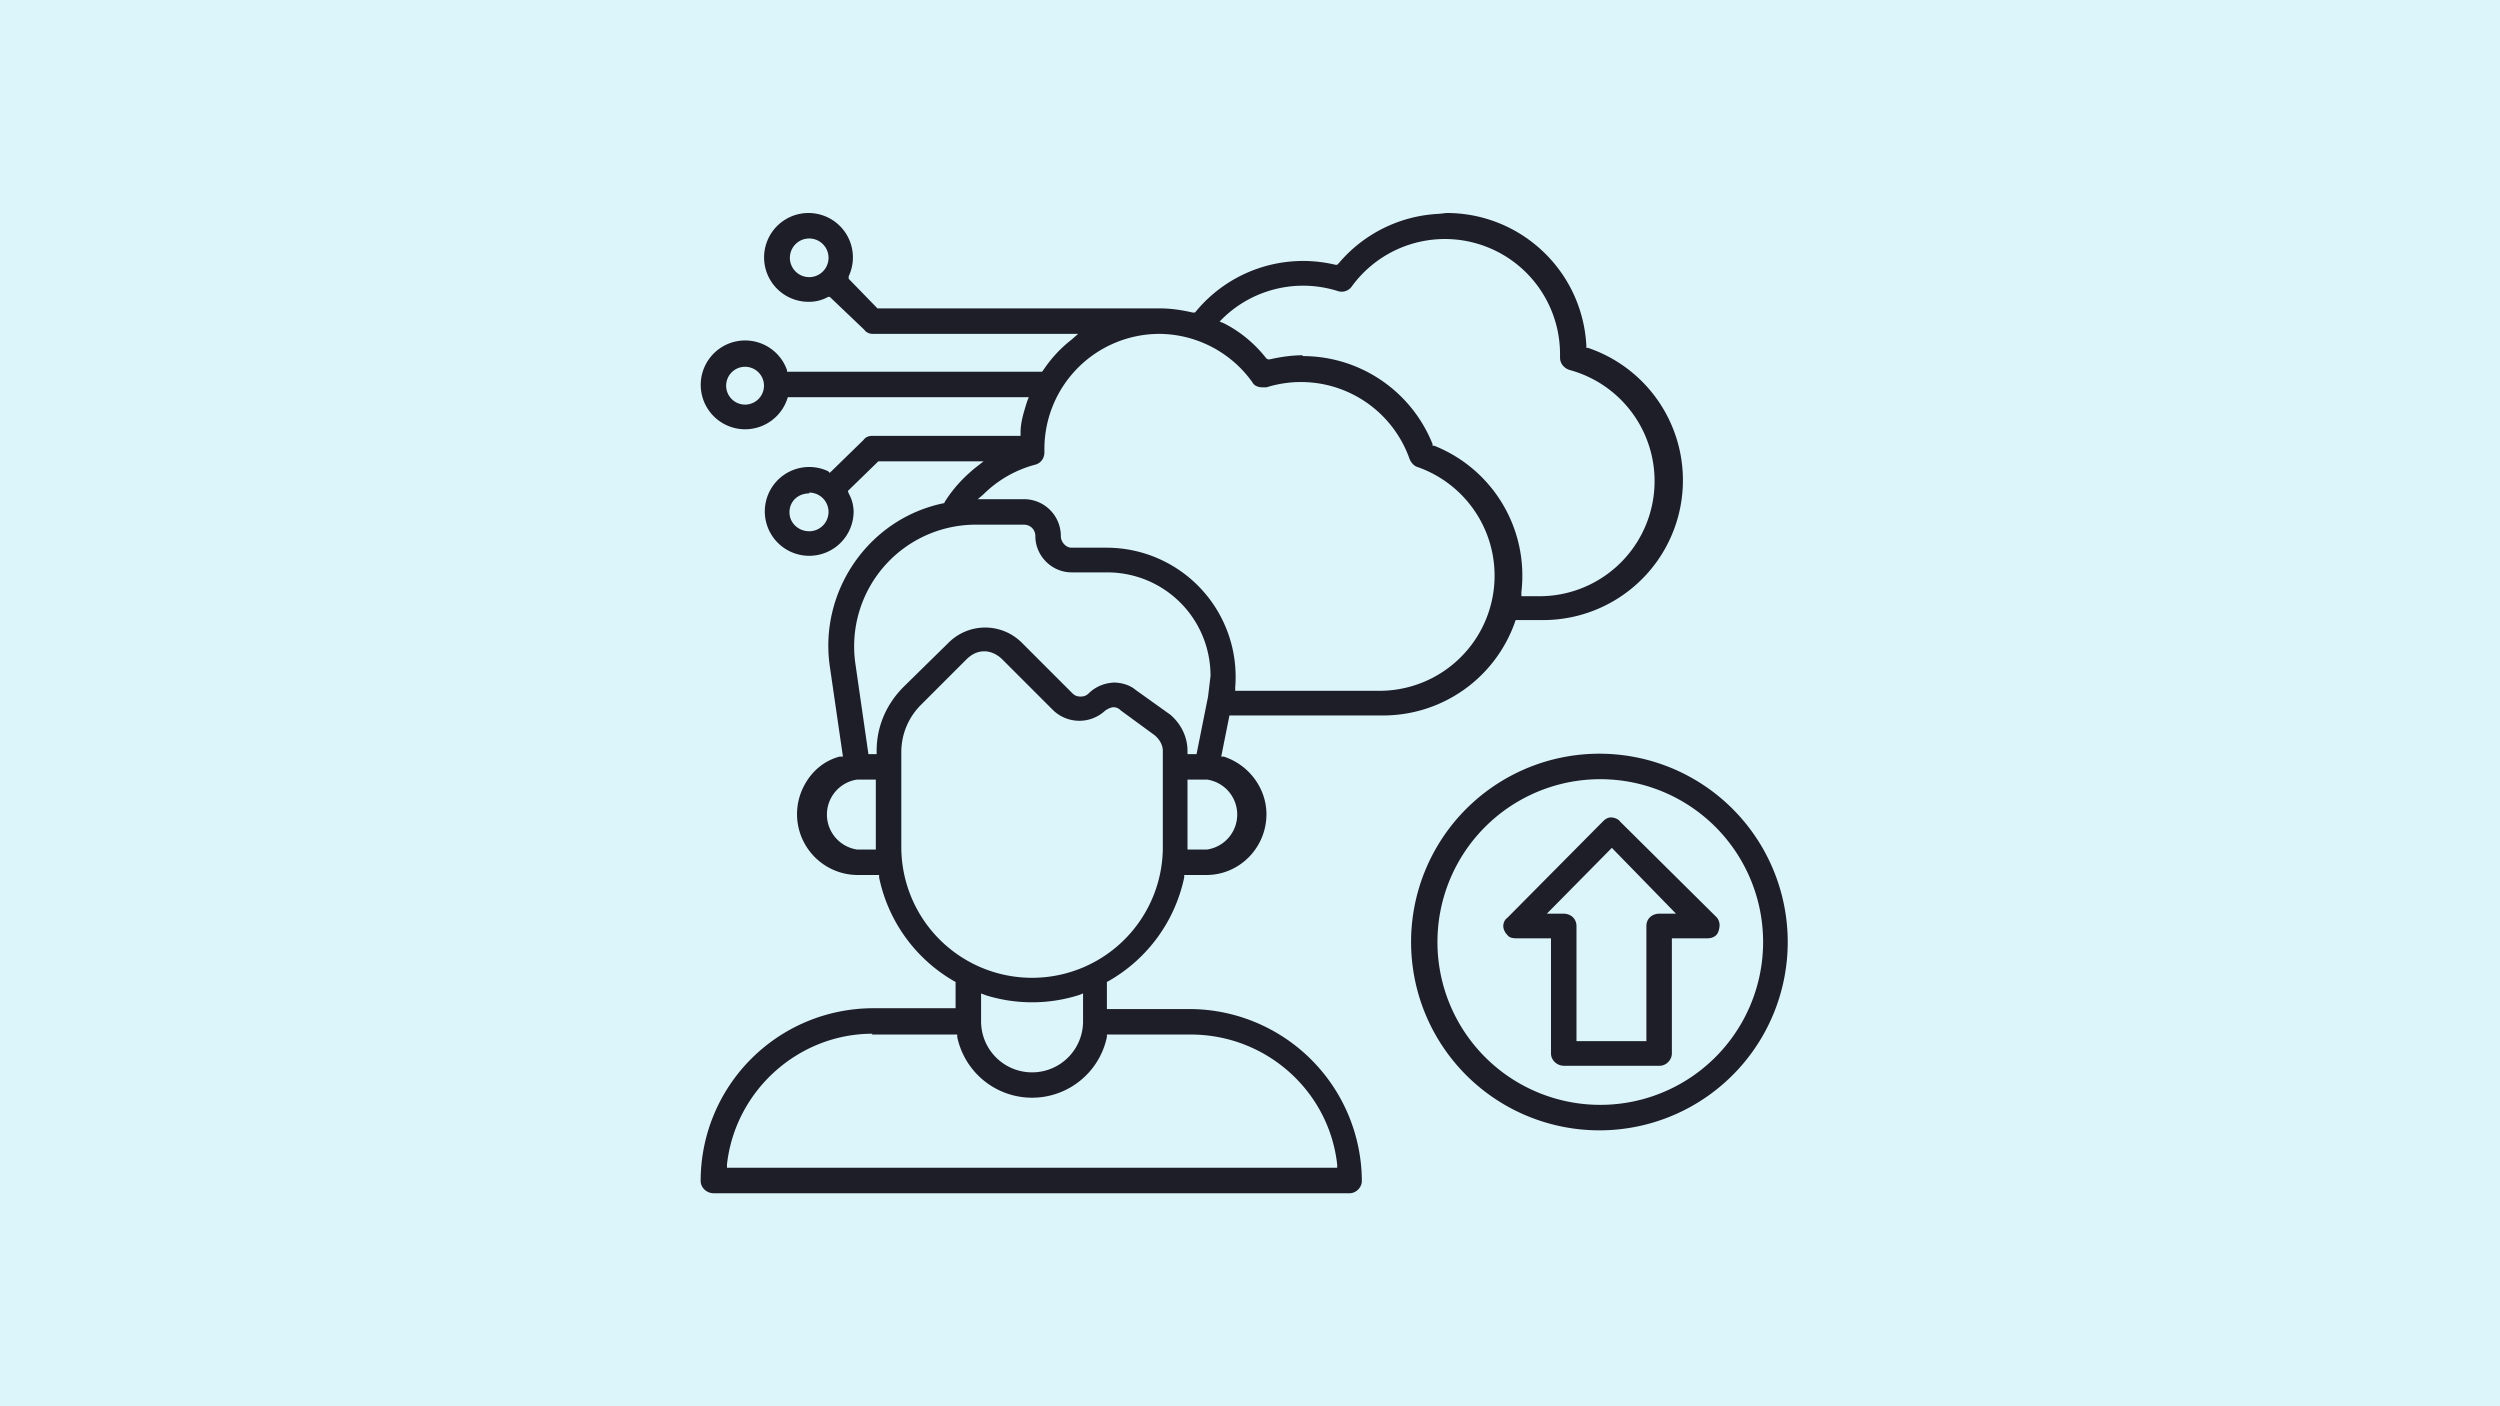 <svg xmlns="http://www.w3.org/2000/svg" viewBox="0 0 304 171"><path fill="#dcf5fa" d="M0 0h304v171H0z"/><g fill="#1e1e28"><path d="M86.8 145.1c-.9 0-1.6-.7-1.6-1.5a21 21 0 0 1 21-21h10v-3.2l-.2-.1a19 19 0 0 1-9.1-12.6v-.3h-2.7a7.4 7.4 0 0 1-6.4-10.9c.9-1.7 2.4-3 4.3-3.5h.4l-1.6-11c-1.3-9.1 4.7-17.9 13.8-19.8h.1l.1-.2c1-1.6 2.3-3 3.8-4.2l.9-.7h-12.8l-3.7 3.6.1.3c.4.7.6 1.5.6 2.3a5.4 5.4 0 1 1-3.1-5l.2.2 4.1-4c.3-.4.7-.5 1.1-.5h18v-.4c0-1.3.4-2.5.8-3.8l.2-.5H95.8l-.1.3a5.4 5.4 0 1 1 0-3.6v.2h31l.1-.1c1-1.5 2.1-2.7 3.5-3.8l.8-.7h-25c-.4 0-.8-.2-1-.5l-4.2-4h-.2c-.7.4-1.5.6-2.3.6a5.4 5.4 0 1 1 4.8-3.1v.3l3.5 3.6H141c1.4 0 2.7.2 4 .5h.3l.1-.1a16.9 16.9 0 0 1 17-5.7h.2l.2-.2a17 17 0 0 1 12.2-6l.9-.1c9 0 16.5 7 17 16.1v.3h.2a17 17 0 0 1-5.6 33.1h-3.2l-.1.3A17 17 0 0 1 168 87h-18.5l-1 5h.3c3.1 1 5.2 3.9 5.2 7 0 4.1-3.3 7.4-7.3 7.4H144v.3a19 19 0 0 1-9.2 12.6l-.2.1v3.3h10.1a21 21 0 0 1 20.9 20.9c0 .8-.7 1.5-1.5 1.5H86.7zm19.3-19.4c-9 0-16.7 6.9-17.7 15.9v.4h74.2v-.4c-1-9-8.7-15.8-17.8-15.8h-10.2v.3a9.3 9.3 0 0 1-18.2 0v-.3H106zm13.2-1.5a6.2 6.2 0 0 0 12.4 0v-3.4l-.5.2a18.9 18.9 0 0 1-11.4 0l-.5-.2zm.4-45c-.9 0-1.6.4-2.2 1l-5.5 5.5a8.1 8.1 0 0 0-2.4 5.7V103a15.9 15.9 0 0 0 31.8 0V91.3c0-.7-.4-1.4-1-1.9l-4.1-3c-.3-.3-.6-.4-.9-.4-.3 0-.7.2-1 .4a4.6 4.6 0 0 1-6.3 0l-6.2-6.2c-.6-.6-1.4-1-2.2-1zm24.7 24.1h2.4a4.3 4.3 0 0 0 0-8.5h-2.4zm-40.2-8.5a4.3 4.3 0 0 0 0 8.5h2.3v-8.5zM135.4 83c1 0 2 .3 2.7.9l4.2 3c1.3 1.1 2.1 2.7 2.1 4.4v.4h1.1l1.4-7 .3-2.5c0-7-5.6-12.6-12.6-12.6h-4.3c-2.4 0-4.4-2-4.4-4.4 0-.8-.6-1.4-1.4-1.4h-6A14.8 14.8 0 0 0 104 80.6l1.6 11.1h1v-.4c0-3 1.2-5.7 3.3-7.8l5.5-5.4a6.3 6.3 0 0 1 8.8 0l6.2 6.2c.3.3.6.4 1 .4s.7-.1 1-.4c.8-.8 2-1.3 3.2-1.3zm5.6-42.4a14 14 0 0 0-14 14v.4c0 .7-.4 1.3-1.1 1.5a14 14 0 0 0-6.3 3.6l-.7.6h5.6c2.5 0 4.5 2 4.5 4.5 0 .7.6 1.4 1.3 1.4h4.3a15.7 15.7 0 0 1 15.6 17v.4H168a14 14 0 0 0 4.4-27.2c-.4-.1-.8-.5-1-1a14 14 0 0 0-17.4-8.7h-.5c-.5 0-1-.2-1.2-.6a14 14 0 0 0-11.4-5.9zm17.4 2.7A17 17 0 0 1 174.2 54v.2h.2A17 17 0 0 1 185 72v.5h2.4a14 14 0 0 0 3.5-27.5c-.7-.2-1.2-.8-1.2-1.5V43a14 14 0 0 0-25.3-8.2 1.5 1.5 0 0 1-1.7.6 14 14 0 0 0-14 3.3l-.4.4.5.2c2 1 3.8 2.5 5.2 4.3l.2.1h.2c1.3-.3 2.7-.5 4-.5zM98.4 60C97 60 96 61 96 62.3s1.1 2.3 2.4 2.3a2.3 2.3 0 1 0 0-4.7zm-7.8-15.4a2.3 2.3 0 0 0 0 4.6 2.3 2.3 0 0 0 0-4.6zM98.4 29a2.3 2.3 0 1 0 0 4.7 2.3 2.3 0 0 0 0-4.7zM190.2 129.6c-.9 0-1.6-.7-1.6-1.5v-14h-4.2c-.5 0-.9-.1-1.1-.4-.3-.3-.5-.7-.5-1.1s.2-.8.5-1l11.6-11.7c.3-.3.6-.5 1-.5s.9.2 1.1.5l11.7 11.6c.3.3.4.7.4 1s-.1.9-.4 1.2-.7.4-1.1.4h-4.3v14c0 .8-.7 1.5-1.5 1.5h-11.6zm-2.1-18.5h2c1 0 1.6.7 1.6 1.5v14h8.5v-14c0-.9.7-1.5 1.6-1.5h2l-7.8-8z"/><path d="M196 137.4a22.9 22.9 0 1 1 0-45.7 22.9 22.9 0 0 1 0 45.7zm0-42.6a19.8 19.8 0 1 0 0 39.5 19.8 19.8 0 0 0 0-39.5z"/></g></svg>